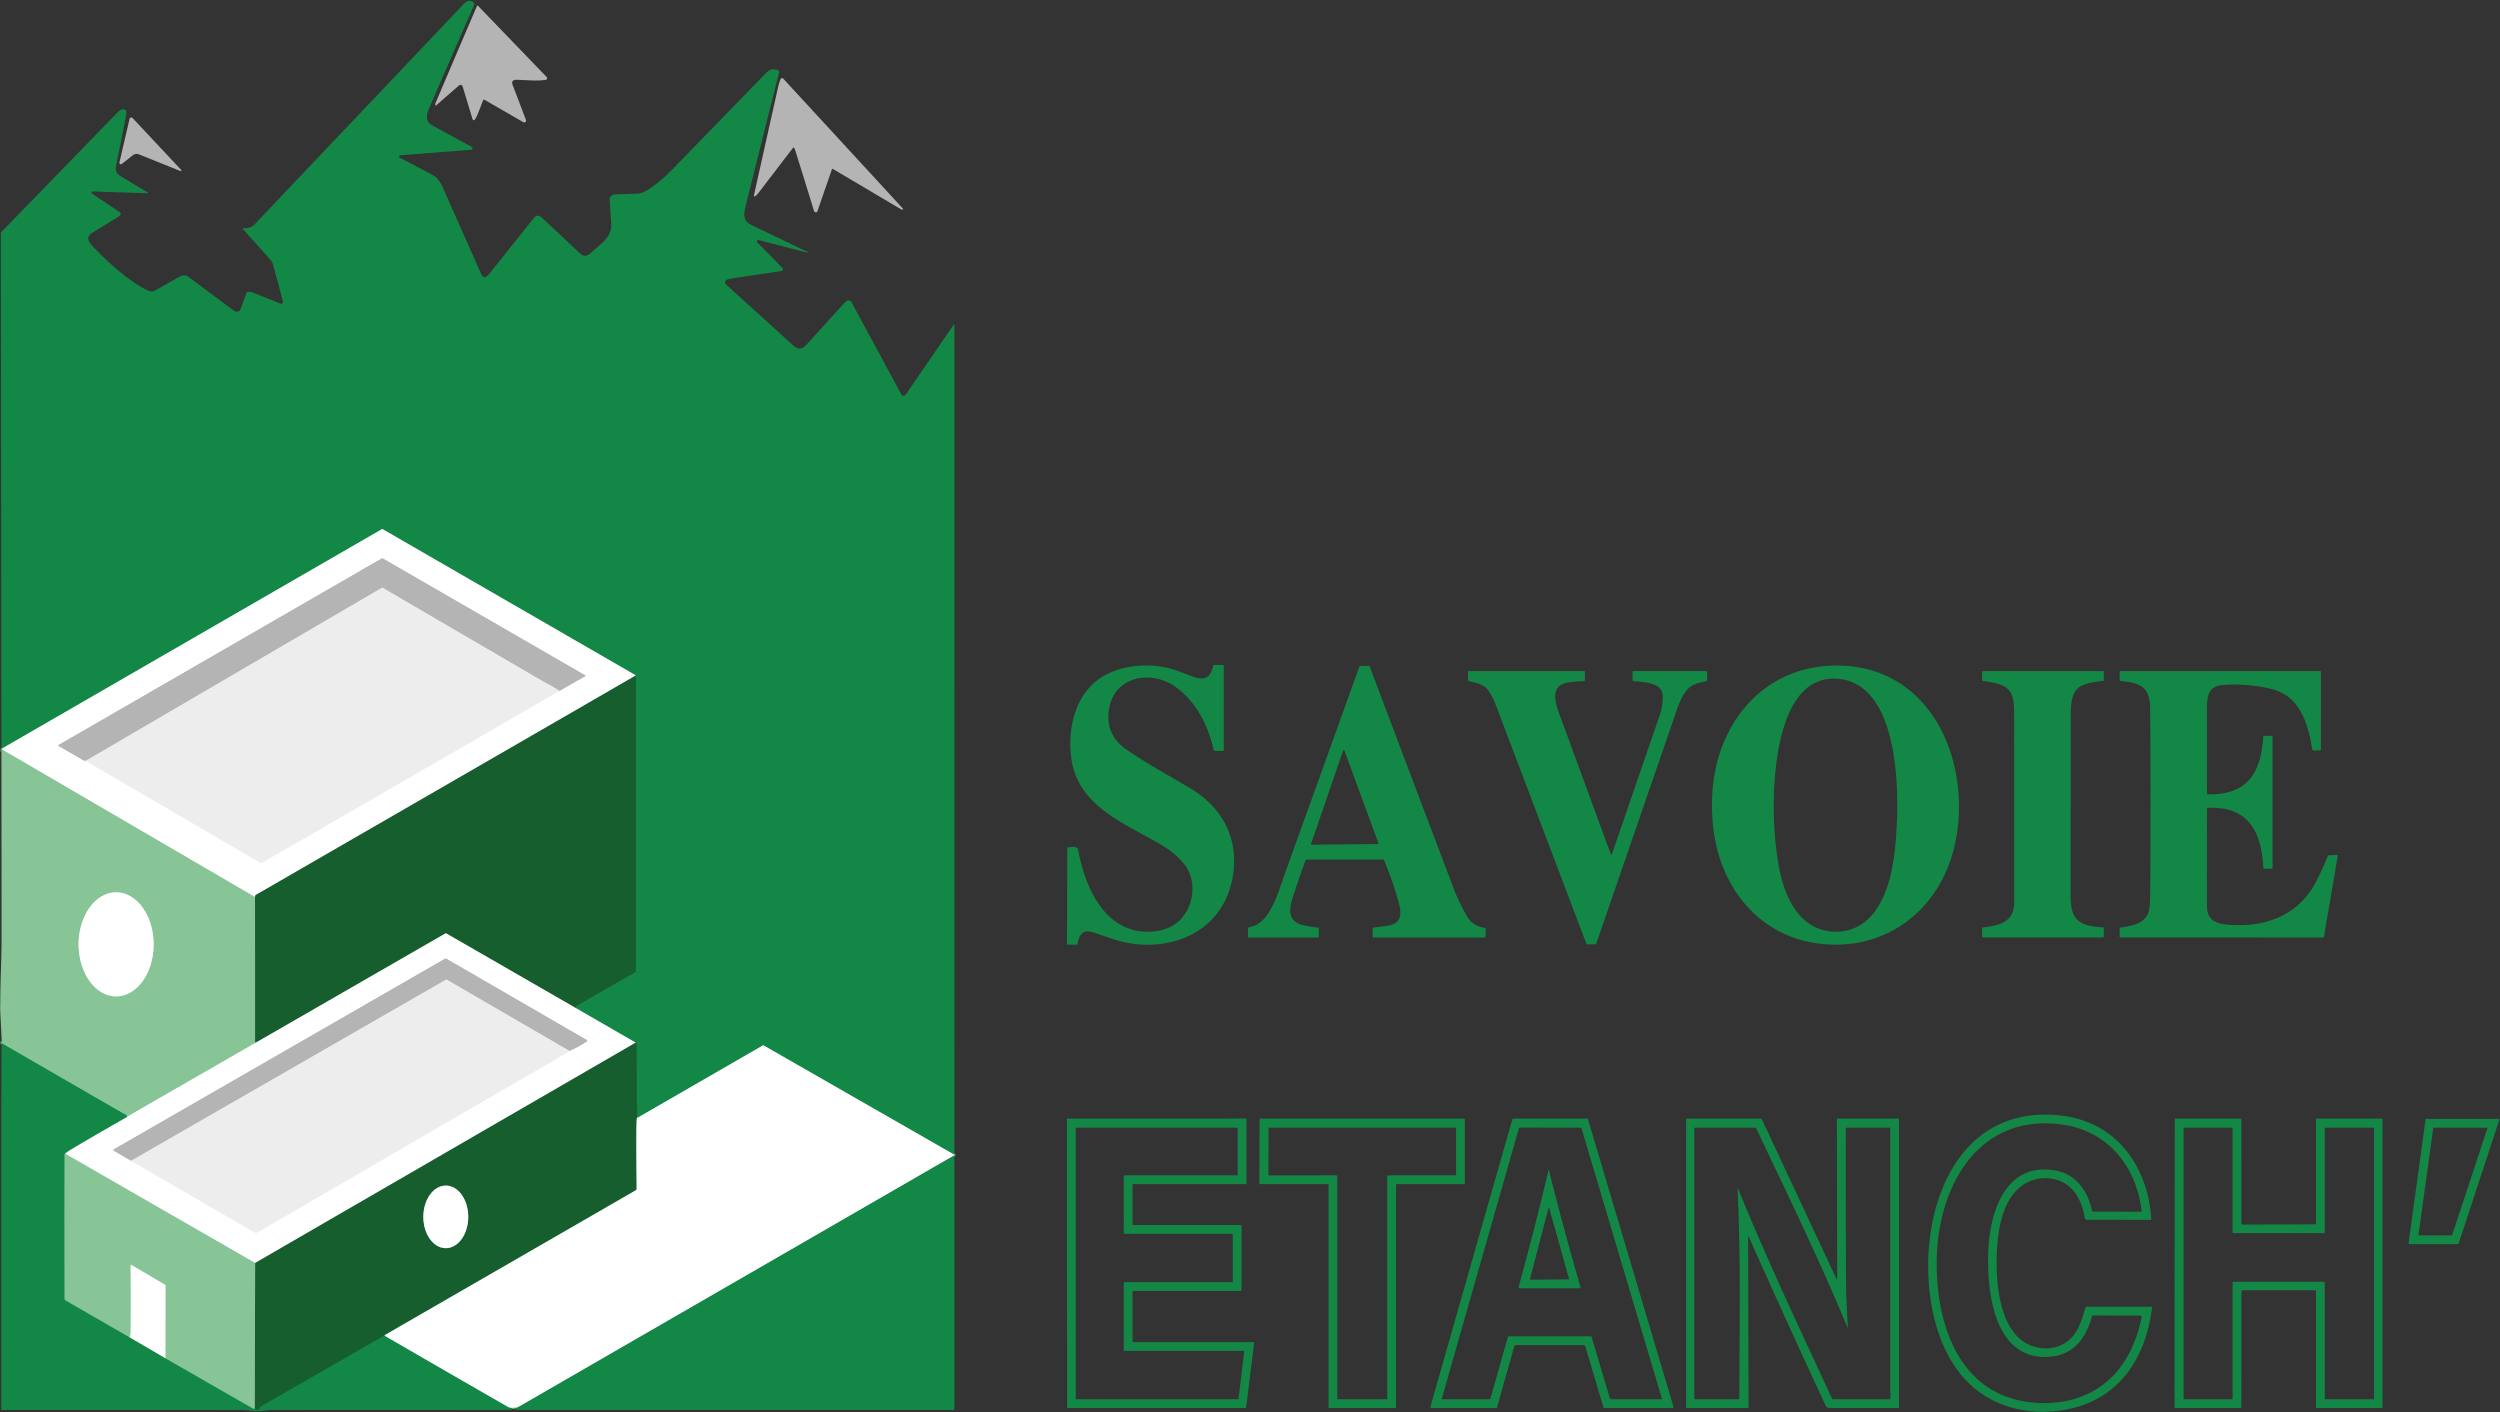 <svg xmlns="http://www.w3.org/2000/svg" viewBox="0.00 0.00 1926.00 1088.00"><rect x="0.00" y="0.00" width="1926.00" height="1088.00" fill="#333333" stroke="none"/><g stroke-width="2.00" fill="none" stroke-linecap="butt"><path stroke="#89c4a3" d="  M 397.28 1084.57  Q 398.59 1084.27 399.82 1083.57  Q 567.43 986.83 734.67 890.24  Q 735.46 889.78 734.67 889.33  L 588.47 805.53  Q 588.00 805.26 587.53 805.53  Q 539.77 833.15 491.94 860.69  Q 491.36 861.02 490.80 861.01"></path><path stroke="#15733a" d="  M 490.80 861.01  L 490.35 804.10  Q 490.34 803.72 490.07 803.45  Q 489.79 803.16 489.73 803.28"></path><path stroke="#89c4a3" d="  M 489.73 803.28  L 443.63 776.65"></path><path stroke="#15733a" d="  M 443.63 776.65  C 443.74 775.66 443.93 774.96 444.86 774.43  Q 467.12 761.69 489.42 748.98  A 0.93 0.90 75.6 0 0 489.88 748.18  L 489.88 520.37"></path><path stroke="#89c4a3" d="  M 489.88 520.37  L 294.92 407.78  Q 294.49 407.53 294.07 407.78  Q 148.49 491.84 2.88 575.93  C 2.48 576.16 0.47 577.57 1.86 577.60"></path><path stroke="#4da66e" d="  M 1.86 577.60  L 1.10 579.26"></path><path stroke="#8baf97" d="  M 489.88 520.37  C 392.36 576.79 294.75 633.08 197.18 689.43  Q 196.50 689.82 196.46 691.12"></path><path stroke="#c3e2cb" d="  M 196.46 691.12  L 1.86 577.60"></path><path stroke="#f6f6f6" d="  M 66.69 585.76  Q 67.98 587.30 71.29 589.23  Q 136.05 626.96 200.77 664.78  Q 201.24 665.05 201.70 664.78  L 430.96 532.27"></path><path stroke="#dadada" d="  M 430.96 532.27  L 450.77 520.98  Q 451.41 520.61 450.77 520.24  L 295.21 430.40  A 1.45 1.44 -44.7 0 0 293.76 430.40  L 45.18 573.89  A 0.48 0.48 0.0 0 0 45.18 574.72  Q 54.40 580.06 63.77 585.47  Q 65.27 586.34 66.69 585.76"></path><path stroke="#d1d1d1" d="  M 430.96 532.27  C 426.68 529.22 420.58 526.25 417.45 524.43  Q 356.24 488.72 294.92 452.93  A 0.88 0.86 44.4 0 0 294.05 452.93  L 66.69 585.76"></path><path stroke="#8baf97" d="  M 443.63 776.65  L 343.94 719.21  Q 343.48 718.95 343.02 719.21  L 197.01 803.31"></path><path stroke="#4f9162" d="  M 197.01 803.31  Q 196.50 803.06 196.50 802.75  Q 196.53 746.16 196.46 691.12"></path><path stroke="#c3e2cb" d="  M 197.01 803.31  L 98.65 859.91  A 0.66 0.62 28.2 0 1 98.32 860.00  Q 98.18 860.00 98.05 860.00"></path><path stroke="#4da66e" d="  M 98.05 860.00  Q 97.60 859.38 96.04 858.48  Q 48.91 831.31 1.82 804.05  C 1.14 803.66 1.06 803.14 1.37 802.46"></path><path stroke="#4da66e" d="  M 0.14 778.26  L 0.22 773.25"></path><path stroke="#c3e2cb" d="  M 89.46 767.62  A 40.09 28.90 90.0 0 0 118.36 727.53  A 40.09 28.90 90.0 0 0 89.46 687.44  A 40.09 28.90 90.0 0 0 60.56 727.53  A 40.09 28.90 90.0 0 0 89.46 767.62"></path><path stroke="#8baf97" d="  M 489.73 803.28  L 196.56 973.03"></path><path stroke="#c3e2cb" d="  M 196.56 973.03  L 50.07 888.78"></path><path stroke="#89c4a3" d="  M 50.07 888.78  C 49.73 887.79 93.06 863.22 97.36 860.74  C 97.62 860.59 97.87 860.24 98.05 860.00"></path><path stroke="#f6f6f6" d="  M 100.98 894.27  L 196.30 949.58  A 1.70 1.69 -44.7 0 0 198.01 949.58  Q 312.27 883.25 426.80 816.80  Q 432.75 813.35 438.67 809.61"></path><path stroke="#dadada" d="  M 438.67 809.61  Q 445.66 806.64 452.23 802.22  A 0.53 0.53 0.0 0 0 452.20 801.32  L 343.75 738.51  Q 343.37 738.29 342.99 738.51  L 87.52 885.54  A 0.50 0.50 0.0 0 0 87.52 886.41  L 100.98 894.27"></path><path stroke="#d1d1d1" d="  M 438.67 809.61  L 344.30 754.82  Q 343.87 754.58 343.45 754.82  L 100.98 894.27"></path><path stroke="#4da66e" d="  M 50.07 888.78  C 49.50 889.72 49.77 889.99 49.77 890.81  Q 49.65 945.78 49.79 1000.86  Q 49.79 1001.38 50.24 1001.64  L 100.17 1030.43"></path><path stroke="#89c4a3" d="  M 100.17 1030.43  L 127.40 1046.32"></path><path stroke="#4da66e" d="  M 127.40 1046.32  Q 160.50 1065.41 194.71 1084.99  C 195.25 1085.30 195.66 1085.27 196.25 1085.28"></path><path stroke="#15733a" d="  M 196.25 1085.28  L 196.25 1085.53  A 0.11 0.09 15.5 0 0 196.32 1085.63  Q 199.47 1087.10 200.16 1084.43  Q 200.30 1083.86 200.82 1083.56  L 296.20 1028.72"></path><path stroke="#89c4a3" d="  M 296.20 1028.72  Q 297.04 1029.42 297.84 1029.89  Q 344.47 1056.97 391.26 1083.78  Q 393.20 1084.90 396.58 1084.44"></path><path stroke="#8baf97" d="  M 490.80 861.01  C 489.79 862.05 490.49 910.55 490.48 916.13  Q 490.48 916.64 490.04 916.89  L 296.20 1028.72"></path><path stroke="#4f9162" d="  M 196.25 1085.28  L 196.56 973.03"></path><path stroke="#8baf97" d="  M 343.44 961.57  A 24.09 17.29 90.0 0 0 360.73 937.48  A 24.09 17.29 90.0 0 0 343.44 913.39  A 24.09 17.29 90.0 0 0 326.15 937.48  A 24.09 17.29 90.0 0 0 343.44 961.57"></path><path stroke="#c3e2cb" d="  M 127.40 1046.32  L 127.48 990.50  Q 127.48 989.98 127.03 989.72  L 101.21 974.52  A 0.35 0.35 0.0 0 0 100.68 974.83  Q 100.84 1000.30 100.70 1025.93  Q 100.69 1027.34 100.17 1030.43"></path></g><path fill="#138846" d="  M 397.28 1084.57  Q 398.59 1084.27 399.82 1083.57  Q 567.43 986.83 734.67 890.24  Q 735.46 889.78 734.67 889.33  L 588.47 805.53  Q 588.00 805.26 587.53 805.53  Q 539.77 833.15 491.94 860.69  Q 491.36 861.02 490.80 861.01  L 490.35 804.10  Q 490.34 803.72 490.07 803.45  Q 489.79 803.16 489.73 803.28  L 443.63 776.65  C 443.74 775.66 443.93 774.96 444.86 774.43  Q 467.12 761.69 489.42 748.98  A 0.93 0.90 75.6 0 0 489.88 748.18  L 489.88 520.37  L 294.92 407.78  Q 294.49 407.53 294.07 407.78  Q 148.49 491.84 2.88 575.93  C 2.48 576.16 0.47 577.57 1.86 577.60  L 1.10 579.26  L 0.67 180.03  A 2.20 2.20 0.0 0 1 1.29 178.50  Q 45.94 132.58 90.83 86.33  C 93.39 83.70 98.31 82.76 97.21 88.50  Q 93.43 108.19 89.39 127.82  C 88.82 130.55 89.53 133.53 91.81 134.94  Q 102.66 141.62 113.69 148.20  A 0.37 0.36 61.0 0 1 113.50 148.88  L 71.34 147.49  A 0.89 0.88 62.8 0 0 70.82 149.11  L 92.13 163.36  A 1.79 1.79 0.0 0 1 92.09 166.36  Q 81.65 172.93 71.27 179.25  C 65.53 182.75 68.40 186.68 71.93 190.31  C 83.64 202.37 99.04 216.72 114.29 223.98  Q 116.85 225.20 119.86 223.55  Q 128.74 218.68 137.48 213.57  C 140.45 211.84 142.75 211.48 145.47 213.51  Q 162.70 226.35 179.95 239.16  C 181.86 240.58 184.38 240.52 185.31 238.08  Q 187.64 231.95 189.82 225.82  C 190.31 224.46 192.71 224.63 194.00 225.12  Q 204.69 229.22 215.95 233.86  A 1.48 1.48 0.0 0 0 217.95 232.12  Q 214.30 218.19 210.30 203.74  Q 209.73 201.68 208.01 199.75  Q 197.52 188.01 187.24 176.57  A 0.51 0.51 0.0 0 1 187.68 175.72  Q 192.86 176.31 196.00 173.00  Q 276.66 88.05 357.28 3.05  C 359.78 0.41 362.82 -0.49 365.33 2.50  A 0.84 0.84 0.0 0 1 365.46 3.38  Q 347.85 43.68 330.34 83.98  C 328.33 88.59 327.83 93.81 332.57 96.40  Q 347.39 104.50 362.27 112.46  Q 363.34 113.03 363.92 113.85  A 0.95 0.95 0.0 0 1 363.22 115.34  L 308.37 119.65  A 1.00 1.00 0.0 0 0 307.99 121.54  Q 321.41 128.44 334.48 135.48  C 336.70 136.68 339.53 140.87 340.78 143.68  Q 355.63 177.11 370.45 210.55  Q 371.26 212.37 372.81 213.51  Q 373.23 213.82 373.70 213.57  Q 375.82 212.45 377.31 210.56  Q 394.25 189.25 411.23 167.98  Q 414.04 164.46 417.66 167.84  Q 432.31 181.56 446.94 195.31  C 450.27 198.44 452.80 196.94 455.84 194.23  C 464.38 186.63 471.49 182.49 470.85 172.00  Q 470.30 162.99 469.62 154.01  C 469.38 150.79 472.27 149.79 475.12 149.69  Q 483.39 149.42 491.66 149.15  C 498.41 148.93 512.37 136.27 516.76 131.76  Q 553.15 94.37 589.48 56.93  C 592.70 53.62 594.59 52.82 599.01 53.92  A 1.61 1.60 -76.2 0 1 600.18 55.87  Q 587.37 107.00 574.48 158.53  C 572.80 165.25 572.34 170.20 579.04 173.41  Q 600.73 183.82 622.23 194.12  A 0.29 0.29 0.0 0 1 622.03 194.67  L 584.45 184.94  A 1.09 1.09 0.0 0 0 583.41 186.76  Q 592.65 196.02 601.96 205.54  Q 602.74 206.33 603.04 206.95  A 1.31 1.30 -17.1 0 1 602.05 208.81  Q 582.25 211.73 562.25 214.77  Q 559.77 215.14 558.62 216.77  Q 558.30 217.22 558.54 217.73  Q 559.12 218.97 560.12 219.88  Q 585.25 242.69 610.39 265.48  C 616.07 270.63 618.29 268.86 622.64 264.08  Q 636.59 248.74 650.52 233.39  C 652.02 231.75 654.60 230.23 655.98 232.79  Q 675.22 268.39 694.50 304.07  Q 695.19 305.34 696.84 304.62  Q 697.56 304.31 698.59 302.81  Q 716.70 276.41 734.69 250.20  A 0.31 0.31 0.0 0 1 735.25 250.37  L 735.26 1085.71  A 0.54 0.53 -90.0 0 1 734.73 1086.25  Q 566.71 1086.27 398.44 1086.22  Q 397.36 1086.22 396.32 1085.58  Q 395.77 1085.24 396.40 1085.10  Q 397.26 1084.89 397.28 1084.57  Z"></path><path fill="#b5b4b4" d="  M 368.25 4.46  L 421.19 59.39  A 1.23 1.23 0.0 0 1 420.52 61.46  C 413.81 62.66 404.88 61.60 397.95 61.47  C 395.08 61.41 393.88 62.72 394.96 65.52  Q 400.21 79.18 405.19 92.44  A 1.39 1.39 0.0 0 1 403.20 94.13  L 373.17 76.83  A 0.66 0.65 -63.6 0 0 372.24 77.15  C 371.19 79.65 367.24 90.91 365.72 92.19  Q 364.48 93.23 364.02 91.70  L 356.40 66.59  A 1.71 1.71 0.0 0 0 353.65 65.80  L 336.08 81.12  A 0.48 0.48 0.0 0 1 335.28 80.70  Q 335.38 79.78 335.81 78.77  Q 351.50 41.84 367.46 4.61  A 0.49 0.48 -55.4 0 1 368.25 4.46  Z"></path><path fill="#b5b4b4" d="  M 640.89 130.48  L 629.70 162.84  A 1.13 1.12 -77.7 0 1 628.54 163.59  Q 627.39 163.48 627.01 162.21  Q 619.98 139.18 612.75 116.21  Q 612.31 114.81 611.99 114.21  Q 611.47 113.22 610.79 114.10  Q 597.06 131.96 584.26 148.74  Q 583.19 150.15 581.87 151.17  A 0.66 0.66 0.0 0 1 580.82 150.50  Q 590.08 109.09 599.37 67.47  Q 600.17 63.88 601.32 61.03  A 1.29 1.29 0.0 0 1 603.47 60.64  L 695.44 160.51  A 0.66 0.65 83.9 0 1 694.63 161.52  L 641.70 130.18  Q 641.11 129.84 640.89 130.48  Z"></path><path fill="#b5b4b4" d="  M 102.14 90.96  L 139.61 130.90  A 0.55 0.54 79.1 0 1 139.02 131.78  Q 123.18 125.43 107.43 119.06  Q 104.42 117.84 101.92 119.91  Q 97.71 123.39 93.75 126.31  A 1.11 1.11 0.0 0 1 92.01 125.17  L 99.81 91.59  A 1.37 1.37 0.0 0 1 102.14 90.96  Z"></path><path fill="#ffffff" d="  M 489.88 520.37  C 392.36 576.79 294.75 633.08 197.18 689.43  Q 196.50 689.82 196.46 691.12  L 1.86 577.60  C 0.47 577.57 2.48 576.16 2.88 575.93  Q 148.49 491.84 294.07 407.78  Q 294.49 407.53 294.92 407.78  L 489.88 520.37  Z  M 66.69 585.76  Q 67.98 587.30 71.29 589.23  Q 136.05 626.96 200.77 664.78  Q 201.24 665.05 201.70 664.78  L 430.96 532.27  L 450.77 520.98  Q 451.41 520.61 450.77 520.24  L 295.21 430.40  A 1.45 1.44 -44.7 0 0 293.76 430.40  L 45.18 573.89  A 0.48 0.48 0.0 0 0 45.18 574.72  Q 54.40 580.06 63.77 585.47  Q 65.27 586.34 66.69 585.76  Z"></path><path fill="#b5b4b4" d="  M 430.96 532.27  C 426.68 529.22 420.58 526.25 417.45 524.43  Q 356.24 488.72 294.92 452.93  A 0.88 0.86 44.4 0 0 294.05 452.93  L 66.69 585.76  Q 65.27 586.34 63.77 585.47  Q 54.40 580.06 45.18 574.72  A 0.48 0.48 0.0 0 1 45.18 573.89  L 293.76 430.40  A 1.45 1.44 -44.7 0 1 295.21 430.40  L 450.77 520.24  Q 451.41 520.61 450.77 520.98  L 430.96 532.27  Z"></path><path fill="#ededed" d="  M 430.96 532.27  L 201.70 664.78  Q 201.24 665.05 200.77 664.78  Q 136.05 626.96 71.29 589.23  Q 67.98 587.30 66.69 585.76  L 294.05 452.93  A 0.88 0.86 44.4 0 1 294.92 452.93  Q 356.24 488.72 417.45 524.43  C 420.58 526.25 426.68 529.22 430.96 532.27  Z"></path><path fill="#138846" d="  M 822.02 727.01  L 822.28 653.27  Q 822.28 652.84 822.71 652.81  C 824.97 652.62 830.02 651.44 830.59 654.63  C 835.74 683.54 851.51 719.63 886.62 717.73  Q 897.77 717.13 905.42 711.83  C 919.24 702.27 923.23 679.81 912.71 666.30  Q 905.77 657.38 894.33 650.65  C 866.29 634.16 830.10 621.10 825.26 583.76  C 822.42 561.85 827.97 535.83 847.33 522.66  C 861.77 512.84 881.68 510.72 898.62 514.31  Q 903.10 515.26 912.01 518.62  C 922.80 522.70 931.32 527.32 934.67 512.91  A 0.84 0.84 0.0 0 1 935.50 512.25  L 941.97 512.26  A 0.78 0.78 0.0 0 1 942.75 513.04  L 942.75 577.87  Q 942.75 578.50 942.12 578.50  L 936.31 578.50  A 1.36 1.36 0.0 0 1 934.99 577.46  C 930.59 558.89 922.43 542.00 906.62 529.89  C 887.61 515.34 857.16 520.57 854.13 548.08  Q 852.08 566.69 867.82 577.45  C 884.56 588.90 900.33 597.44 916.82 607.18  C 942.41 622.29 955.40 647.77 949.28 677.74  C 940.90 718.73 900.77 734.63 863.13 725.17  C 856.96 723.61 849.18 720.51 842.15 718.29  C 833.94 715.70 831.49 720.23 830.00 727.31  A 0.56 0.55 5.6 0 1 829.45 727.75  L 822.76 727.75  Q 822.02 727.75 822.02 727.01  Z"></path><path fill="#138846" d="  M 1417.00 512.73  C 1489.48 514.06 1519.70 589.24 1505.99 650.85  C 1494.94 700.50 1453.17 733.40 1401.51 726.98  C 1353.37 721.00 1323.84 681.37 1319.60 634.98  Q 1318.71 625.19 1319.00 614.99  C 1320.57 559.13 1357.83 511.65 1417.00 512.73  Z  M 1390.44 709.06  C 1401.66 718.68 1417.50 720.47 1430.58 714.09  C 1448.64 705.27 1455.95 681.28 1458.72 662.99  C 1463.79 629.57 1468.55 527.72 1416.23 522.96  C 1378.22 519.50 1369.75 571.03 1367.46 597.43  Q 1364.53 631.29 1369.95 664.96  C 1372.43 680.41 1378.31 698.67 1390.44 709.06  Z"></path><path fill="#138846" d="  M 1065.69 662.25  L 1006.50 662.25  A 0.75 0.74 -79.9 0 0 1005.80 662.74  Q 1000.50 677.20 995.79 691.81  C 993.09 700.20 992.11 709.66 1003.01 712.46  Q 1009.97 714.25 1015.55 714.61  A 0.45 0.45 0.0 0 1 1015.97 715.06  L 1016.01 721.62  Q 1016.02 722.25 1015.38 722.25  L 962.12 722.25  Q 961.50 722.25 961.50 721.62  L 961.50 715.32  A 0.79 0.77 78.7 0 1 961.97 714.60  C 963.80 713.84 966.03 713.48 967.60 712.70  C 979.87 706.60 985.36 685.50 990.01 672.59  Q 1018.70 593.09 1047.37 513.30  A 0.42 0.41 10.1 0 1 1047.76 513.03  L 1054.56 512.99  Q 1055.06 512.99 1055.23 513.46  Q 1087.40 598.89 1119.79 684.23  Q 1123.25 693.34 1129.45 704.80  Q 1134.32 713.78 1144.06 714.82  Q 1144.50 714.87 1144.50 715.32  L 1144.50 721.59  A 0.66 0.66 0.0 0 1 1143.84 722.25  L 1058.13 722.25  Q 1057.50 722.25 1057.50 721.62  L 1057.50 715.27  A 0.63 0.63 0.0 0 1 1058.04 714.65  C 1070.03 712.85 1082.55 714.31 1077.82 696.23  Q 1073.81 680.94 1066.28 662.64  Q 1066.12 662.25 1065.69 662.25  Z  M 1010.02 650.11  A 0.50 0.50 0.0 0 0 1010.50 650.77  L 1061.49 650.24  A 0.50 0.50 0.0 0 0 1061.96 649.57  L 1035.71 578.13  A 0.50 0.50 0.0 0 0 1034.77 578.14  L 1010.02 650.11  Z"></path><path fill="#138846" d="  M 1241.01 658.27  A 0.39 0.39 0.0 0 0 1241.74 658.26  Q 1260.11 604.81 1278.53 551.39  Q 1281.59 542.49 1280.81 534.77  C 1279.87 525.60 1264.76 525.27 1258.28 524.75  Q 1257.78 524.71 1257.78 524.21  L 1257.74 517.63  Q 1257.73 517.00 1258.37 517.00  L 1314.19 517.00  Q 1315.19 517.00 1315.18 518.01  L 1315.09 524.06  Q 1315.09 524.57 1314.59 524.69  C 1310.53 525.70 1305.91 526.37 1302.18 529.19  C 1295.44 534.27 1291.98 546.38 1289.33 554.07  Q 1259.55 640.50 1229.76 726.93  Q 1229.58 727.43 1229.05 727.44  L 1222.86 727.53  A 0.82 0.81 -10.5 0 1 1222.10 727.01  Q 1186.84 633.88 1151.48 540.80  Q 1150.72 538.80 1147.87 533.85  C 1143.84 526.82 1138.25 526.45 1131.53 524.64  A 0.73 0.73 0.0 0 1 1131.00 523.94  L 1131.00 517.63  Q 1131.00 517.00 1131.62 517.00  L 1220.50 517.00  Q 1221.00 517.00 1221.00 517.50  L 1221.00 524.02  A 0.67 0.67 0.0 0 1 1220.37 524.69  C 1215.77 524.96 1208.84 525.09 1204.32 526.79  C 1193.33 530.91 1199.77 545.97 1202.46 553.27  Q 1221.80 605.84 1241.01 658.27  Z"></path><path fill="#138846" d="  M 1527.76 524.57  C 1527.57 524.54 1527.51 524.48 1527.28 524.49  Q 1527.00 524.51 1527.00 524.23  L 1527.00 517.63  Q 1527.00 517.00 1527.63 517.00  L 1620.12 517.00  Q 1620.75 517.00 1620.75 517.63  L 1620.75 524.00  A 0.59 0.58 -3.3 0 1 1620.23 524.58  C 1599.43 526.74 1595.31 530.59 1595.28 551.89  Q 1595.21 621.31 1595.23 690.75  C 1595.23 709.56 1602.54 713.37 1620.22 714.46  A 0.56 0.56 0.0 0 1 1620.75 715.02  L 1620.75 721.50  A 0.75 0.75 0.0 0 1 1620.00 722.25  L 1527.65 722.24  A 0.65 0.65 0.0 0 1 1527.00 721.59  L 1527.00 715.06  Q 1527.00 714.63 1527.43 714.58  C 1539.91 713.05 1551.72 710.74 1551.74 695.01  Q 1551.78 621.85 1551.72 548.70  C 1551.71 529.40 1545.40 527.27 1527.76 524.57  Z"></path><path fill="#138846" d="  M 1700.75 611.91  C 1731.50 612.73 1741.92 595.26 1743.65 567.41  A 0.54 0.54 0.0 0 1 1744.19 566.91  L 1750.23 566.90  Q 1750.75 566.90 1750.75 567.42  L 1750.75 668.62  Q 1750.75 669.25 1750.12 669.25  L 1744.29 669.25  Q 1743.69 669.25 1743.66 668.66  C 1742.38 641.18 1732.36 620.80 1700.80 622.39  A 0.52 0.52 0.0 0 0 1700.31 622.91  Q 1700.10 682.60 1700.29 698.75  C 1700.40 709.04 1707.62 711.71 1716.88 712.43  C 1745.68 714.66 1771.35 705.02 1784.81 678.30  Q 1789.83 668.34 1793.34 659.40  Q 1793.53 658.93 1794.03 658.91  L 1800.38 658.69  Q 1801.11 658.66 1800.99 659.38  L 1790.45 721.25  A 1.23 1.22 4.7 0 1 1789.24 722.27  L 1633.44 722.20  A 0.44 0.44 0.0 0 1 1633.00 721.76  L 1633.00 715.07  A 0.48 0.47 85.8 0 1 1633.40 714.60  C 1641.51 713.33 1651.06 712.24 1654.90 703.73  Q 1656.44 700.30 1656.52 690.06  Q 1657.05 617.90 1656.48 545.75  C 1656.35 528.98 1648.55 525.96 1633.63 524.69  Q 1633.00 524.63 1633.00 524.00  L 1633.00 517.63  Q 1633.00 517.00 1633.63 517.00  L 1787.50 517.00  Q 1788.00 517.00 1788.00 517.50  L 1788.00 577.32  Q 1788.00 578.14 1787.18 578.15  L 1782.55 578.20  A 1.23 1.22 -4.6 0 1 1781.32 577.16  C 1778.17 557.27 1771.80 535.71 1749.18 530.58  Q 1730.35 526.31 1712.44 527.73  C 1701.35 528.62 1700.28 536.20 1700.26 546.07  Q 1700.20 578.74 1700.27 611.41  Q 1700.28 611.89 1700.75 611.91  Z"></path><path fill="#165e2e" d="  M 489.88 520.37  L 489.88 748.18  A 0.93 0.90 75.6 0 1 489.42 748.98  Q 467.12 761.69 444.86 774.43  C 443.93 774.96 443.74 775.66 443.63 776.65  L 343.94 719.21  Q 343.48 718.95 343.02 719.21  L 197.01 803.31  Q 196.50 803.06 196.50 802.75  Q 196.53 746.16 196.46 691.12  Q 196.50 689.82 197.18 689.43  C 294.75 633.08 392.36 576.79 489.88 520.37  Z"></path><path fill="#87c496" d="  M 1.86 577.60  L 196.46 691.12  Q 196.53 746.16 196.50 802.75  Q 196.50 803.06 197.01 803.31  L 98.65 859.91  A 0.66 0.62 28.2 0 1 98.32 860.00  Q 98.18 860.00 98.05 860.00  Q 97.60 859.38 96.04 858.48  Q 48.91 831.31 1.82 804.05  C 1.14 803.66 1.06 803.14 1.37 802.46  L 0.14 778.26  L 0.22 773.25  C 0.26 754.43 1.17 739.79 1.18 725.44  Q 1.20 652.34 1.10 579.26  L 1.86 577.60  Z  M 89.46 767.62  A 40.09 28.90 90.0 0 0 118.36 727.53  A 40.09 28.90 90.0 0 0 89.46 687.44  A 40.09 28.90 90.0 0 0 60.56 727.53  A 40.09 28.90 90.0 0 0 89.46 767.62  Z"></path><ellipse fill="#ffffff" cx="0.00" cy="0.00" transform="translate(89.46,727.53) rotate(90.0)" rx="40.09" ry="28.90"></ellipse><path fill="#ffffff" d="  M 443.63 776.65  L 489.73 803.28  L 196.56 973.03  L 50.07 888.78  C 49.73 887.79 93.06 863.22 97.36 860.74  C 97.62 860.59 97.87 860.24 98.05 860.00  Q 98.18 860.00 98.32 860.00  A 0.66 0.62 28.2 0 0 98.65 859.91  L 197.01 803.31  L 343.02 719.21  Q 343.48 718.95 343.94 719.21  L 443.63 776.65  Z  M 100.98 894.27  L 196.30 949.58  A 1.70 1.69 -44.7 0 0 198.01 949.58  Q 312.27 883.25 426.80 816.80  Q 432.75 813.35 438.67 809.61  Q 445.66 806.64 452.23 802.22  A 0.53 0.53 0.0 0 0 452.20 801.32  L 343.75 738.51  Q 343.37 738.29 342.99 738.51  L 87.52 885.54  A 0.50 0.50 0.0 0 0 87.52 886.41  L 100.98 894.27  Z"></path><path fill="#b5b4b4" d="  M 438.67 809.61  L 344.30 754.82  Q 343.87 754.58 343.45 754.82  L 100.98 894.27  L 87.52 886.41  A 0.50 0.50 0.0 0 1 87.52 885.54  L 342.99 738.51  Q 343.37 738.29 343.75 738.51  L 452.20 801.32  A 0.53 0.53 0.0 0 1 452.23 802.22  Q 445.66 806.64 438.67 809.61  Z"></path><path fill="#ededed" d="  M 438.67 809.61  Q 432.75 813.35 426.80 816.80  Q 312.27 883.25 198.01 949.58  A 1.70 1.69 -44.7 0 1 196.30 949.58  L 100.98 894.27  L 343.45 754.82  Q 343.87 754.58 344.30 754.82  L 438.67 809.61  Z"></path><path fill="#138846" d="  M 0.00 773.19  Q 0.11 773.22 0.22 773.25  L 0.14 778.26  Q 0.07 778.23 0.00 778.19  L 0.00 773.19  Z"></path><path fill="#138846" d="  M 1.37 802.46  C 1.06 803.14 1.14 803.66 1.82 804.05  Q 48.91 831.31 96.04 858.48  Q 97.60 859.38 98.05 860.00  C 97.87 860.24 97.62 860.59 97.36 860.74  C 93.06 863.22 49.73 887.79 50.07 888.78  C 49.50 889.72 49.77 889.99 49.77 890.81  Q 49.65 945.78 49.79 1000.86  Q 49.79 1001.38 50.24 1001.64  L 100.17 1030.43  L 127.40 1046.32  Q 160.50 1065.41 194.71 1084.99  C 195.25 1085.30 195.66 1085.27 196.25 1085.28  L 196.25 1085.53  A 0.11 0.09 15.5 0 0 196.32 1085.63  Q 199.47 1087.10 200.16 1084.43  Q 200.30 1083.86 200.82 1083.56  L 296.20 1028.72  Q 297.04 1029.42 297.84 1029.89  Q 344.47 1056.97 391.26 1083.78  Q 393.20 1084.90 396.58 1084.44  L 395.22 1084.81  Q 394.81 1084.92 394.63 1085.30  Q 394.19 1086.22 392.81 1086.22  Q 301.11 1086.28 209.40 1086.23  Q 207.28 1086.22 202.16 1086.92  C 196.70 1087.66 191.38 1086.23 186.60 1086.23  Q 94.07 1086.28 1.53 1086.24  Q 1.01 1086.23 1.01 1085.72  C 1.01 1061.86 0.75 802.53 1.37 802.46  Z"></path><path fill="#165e2e" d="  M 489.73 803.28  Q 489.79 803.16 490.07 803.45  Q 490.34 803.72 490.35 804.10  L 490.80 861.01  C 489.79 862.05 490.49 910.55 490.48 916.13  Q 490.48 916.64 490.04 916.89  L 296.20 1028.72  L 200.82 1083.56  Q 200.30 1083.86 200.16 1084.43  Q 199.47 1087.10 196.32 1085.63  A 0.11 0.09 15.5 0 1 196.25 1085.53  L 196.25 1085.28  L 196.56 973.03  L 489.73 803.28  Z  M 343.44 961.57  A 24.09 17.29 90.0 0 0 360.73 937.48  A 24.09 17.29 90.0 0 0 343.44 913.39  A 24.09 17.29 90.0 0 0 326.15 937.48  A 24.09 17.29 90.0 0 0 343.44 961.57  Z"></path><path fill="#ffffff" d="  M 397.28 1084.57  L 396.58 1084.44  Q 393.20 1084.90 391.26 1083.78  Q 344.47 1056.97 297.84 1029.89  Q 297.04 1029.42 296.20 1028.72  L 490.04 916.89  Q 490.48 916.64 490.48 916.13  C 490.49 910.55 489.79 862.05 490.80 861.01  Q 491.36 861.02 491.94 860.69  Q 539.77 833.15 587.53 805.53  Q 588.00 805.26 588.47 805.53  L 734.67 889.33  Q 735.46 889.78 734.67 890.24  Q 567.43 986.83 399.82 1083.57  Q 398.59 1084.27 397.28 1084.57  Z"></path><path fill="#138846" d="  M 1548.27 1083.98  C 1507.39 1071.75 1490.55 1032.60 1486.43 993.83  C 1479.70 930.56 1507.44 851.48 1586.23 859.25  C 1629.90 863.56 1654.90 898.02 1657.39 939.59  Q 1657.40 939.78 1657.20 939.78  L 1607.72 939.73  A 1.60 1.60 0.0 0 1 1606.14 938.39  C 1604.43 928.14 1600.12 917.54 1591.33 912.08  C 1579.37 904.66 1563.68 906.75 1553.69 916.90  C 1540.94 929.86 1538.51 952.45 1538.23 969.92  C 1537.93 989.52 1540.55 1020.35 1558.31 1033.17  C 1566.75 1039.26 1579.13 1040.68 1588.57 1035.98  C 1600.24 1030.18 1603.17 1018.65 1606.66 1007.30  Q 1606.84 1006.74 1607.42 1006.74  L 1657.57 1006.74  Q 1658.02 1006.74 1657.97 1007.19  C 1653.05 1047.31 1631.50 1079.70 1589.23 1086.33  Q 1567.49 1089.73 1548.27 1083.98  Z  M 1584.94 902.08  C 1599.95 905.21 1608.98 918.69 1611.69 932.96  Q 1611.78 933.44 1612.27 933.44  L 1649.62 933.53  A 0.38 0.37 86.6 0 0 1649.99 933.11  C 1645.79 898.55 1624.06 871.10 1588.25 866.31  C 1525.11 857.86 1494.43 911.92 1492.20 966.25  C 1490.36 1011.17 1504.29 1068.20 1556.35 1079.02  Q 1571.24 1082.12 1585.75 1080.27  C 1622.44 1075.61 1642.89 1049.39 1649.93 1014.90  Q 1650.20 1013.54 1648.82 1013.54  L 1612.94 1013.42  A 1.39 1.38 7.9 0 0 1611.59 1014.44  C 1606.82 1031.43 1597.25 1044.10 1578.39 1045.29  C 1534.71 1048.06 1530.37 991.41 1531.88 961.94  C 1533.45 931.47 1546.40 894.04 1584.94 902.08  Z"></path><path fill="#138846" d="  M 873.01 1034.00  L 965.65 1034.00  A 0.51 0.51 0.0 0 1 966.16 1034.57  L 960.06 1084.30  A 0.51 0.51 0.0 0 1 959.56 1084.75  L 822.63 1084.75  A 0.51 0.51 0.0 0 1 822.12 1084.24  L 821.96 862.28  A 0.51 0.51 0.0 0 1 822.47 861.77  L 959.74 861.74  A 0.51 0.51 0.0 0 1 960.25 862.25  L 960.25 911.74  A 0.51 0.51 0.0 0 1 959.74 912.25  L 873.01 912.25  A 0.51 0.51 0.0 0 0 872.50 912.76  L 872.50 943.24  A 0.51 0.51 0.0 0 0 873.01 943.75  L 955.99 943.75  A 0.51 0.51 0.0 0 1 956.50 944.26  L 956.50 993.99  A 0.51 0.51 0.0 0 1 955.99 994.50  L 873.01 994.50  A 0.51 0.51 0.0 0 0 872.50 995.01  L 872.50 1033.49  A 0.51 0.51 0.0 0 0 873.01 1034.00  Z  M 866.17 1040.75  A 0.42 0.42 0.0 0 1 865.75 1040.33  L 865.75 988.17  A 0.42 0.42 0.0 0 1 866.17 987.75  L 949.33 987.75  A 0.42 0.42 0.0 0 0 949.75 987.33  L 949.75 950.92  A 0.42 0.42 0.0 0 0 949.33 950.50  L 866.18 950.50  A 0.42 0.42 0.0 0 1 865.76 950.08  L 865.73 905.92  A 0.42 0.42 0.0 0 1 866.15 905.50  L 953.08 905.50  A 0.42 0.42 0.0 0 0 953.50 905.08  L 953.50 869.17  A 0.42 0.42 0.0 0 0 953.08 868.75  L 829.16 868.75  A 0.42 0.42 0.0 0 0 828.74 869.17  L 828.77 1077.58  A 0.42 0.42 0.0 0 0 829.19 1078.00  L 953.76 1078.00  A 0.42 0.42 0.0 0 0 954.17 1077.63  L 958.56 1041.22  A 0.42 0.42 0.0 0 0 958.15 1040.75  L 866.17 1040.75  Z"></path><path fill="#138846" d="  M 971.04 861.75  L 1127.82 861.75  A 0.68 0.68 0.0 0 1 1128.50 862.43  L 1128.50 911.57  A 0.68 0.68 0.0 0 1 1127.82 912.25  L 1076.18 912.25  A 0.68 0.68 0.0 0 0 1075.50 912.93  L 1075.50 1084.07  A 0.68 0.68 0.0 0 1 1074.82 1084.75  L 1024.18 1084.75  A 0.68 0.68 0.0 0 1 1023.50 1084.07  L 1023.50 912.93  A 0.68 0.68 0.0 0 0 1022.82 912.25  L 970.90 912.25  A 0.68 0.68 0.0 0 1 970.22 911.57  L 970.36 862.43  A 0.68 0.68 0.0 0 1 971.04 861.75  Z  M 1068.74 905.95  A 0.45 0.45 0.0 0 1 1069.19 905.50  L 1121.30 905.50  A 0.45 0.45 0.0 0 0 1121.75 905.05  L 1121.75 869.20  A 0.45 0.45 0.0 0 0 1121.30 868.75  L 977.73 868.75  A 0.45 0.45 0.0 0 0 977.28 869.20  L 977.19 905.06  A 0.45 0.45 0.0 0 0 977.64 905.51  L 1029.80 905.50  A 0.45 0.45 0.0 0 1 1030.25 905.95  L 1030.25 1077.55  A 0.45 0.45 0.0 0 0 1030.70 1078.00  L 1068.30 1078.00  A 0.45 0.45 0.0 0 0 1068.75 1077.55  L 1068.74 905.95  Z"></path><path fill="#138846" d="  M 1166.71 1036.76  L 1153.29 1084.25  A 0.69 0.69 0.0 0 1 1152.63 1084.75  L 1102.61 1084.75  A 0.69 0.69 0.0 0 1 1101.95 1083.87  L 1165.14 862.25  A 0.69 0.69 0.0 0 1 1165.80 861.75  L 1222.70 861.75  A 0.69 0.69 0.0 0 1 1223.36 862.24  L 1289.27 1083.86  A 0.69 0.69 0.0 0 1 1288.60 1084.75  L 1235.96 1084.75  A 0.69 0.69 0.0 0 1 1235.30 1084.26  L 1221.16 1036.73  A 0.69 0.69 0.0 0 0 1220.50 1036.24  L 1167.37 1036.26  A 0.69 0.69 0.0 0 0 1166.71 1036.76  Z  M 1161.73 1029.79  A 0.40 0.40 0.0 0 1 1162.11 1029.50  L 1225.70 1029.50  A 0.40 0.40 0.0 0 1 1226.09 1029.79  L 1240.38 1077.71  A 0.40 0.40 0.0 0 0 1240.77 1078.00  L 1279.95 1078.00  A 0.40 0.40 0.0 0 0 1280.34 1077.49  L 1218.34 869.06  A 0.40 0.40 0.0 0 0 1217.96 868.77  L 1170.60 868.70  A 0.40 0.40 0.0 0 0 1170.22 868.99  L 1110.77 1077.48  A 0.40 0.40 0.0 0 0 1111.15 1077.99  L 1147.78 1078.01  A 0.40 0.40 0.0 0 0 1148.16 1077.72  L 1161.73 1029.79  Z"></path><path fill="#138846" d="  M 1415.39 984.98  L 1415.16 862.27  A 0.51 0.51 0.0 0 1 1415.67 861.76  L 1462.50 861.75  A 0.50 0.50 0.0 0 1 1463.00 862.25  L 1463.00 1084.23  A 0.51 0.51 0.0 0 1 1462.49 1084.74  Q 1436.53 1084.78 1410.31 1084.68  Q 1408.87 1084.68 1407.57 1084.24  Q 1407.04 1084.06 1406.81 1083.56  Q 1376.45 1018.38 1347.24 952.68  A 0.26 0.26 0.0 0 0 1346.74 952.79  L 1347.09 1083.83  A 0.92 0.92 0.0 0 1 1346.17 1084.75  L 1299.52 1084.75  A 0.54 0.54 0.0 0 1 1298.98 1084.21  L 1299.00 862.13  A 0.37 0.37 0.0 0 1 1299.37 861.76  L 1356.28 861.75  A 1.24 1.23 -12.3 0 1 1357.40 862.46  L 1414.74 985.12  A 0.34 0.34 0.0 0 0 1415.39 984.98  Z  M 1338.60 916.02  A 0.24 0.24 0.0 0 1 1339.06 915.92  C 1361.30 970.49 1386.69 1024.16 1411.48 1077.63  Q 1411.65 1077.99 1412.04 1077.99  L 1455.55 1078.02  Q 1456.12 1078.02 1456.26 1077.47  C 1456.77 1075.53 1456.25 1073.20 1456.25 1071.83  Q 1456.26 970.55 1456.25 869.26  Q 1456.25 868.75 1455.74 868.75  L 1422.54 868.75  Q 1422.01 868.75 1422.01 869.28  Q 1421.86 928.87 1422.20 988.46  C 1422.26 1000.06 1422.93 1011.23 1423.65 1022.58  A 0.17 0.17 0.0 0 1 1423.32 1022.66  C 1401.81 970.84 1377.02 920.03 1353.07 869.45  Q 1352.74 868.74 1351.95 868.74  L 1305.76 868.74  A 0.51 0.51 0.0 0 0 1305.25 869.25  L 1305.25 1076.99  A 1.00 0.99 -90.0 0 0 1306.24 1077.99  L 1339.24 1078.02  A 0.74 0.74 0.0 0 0 1339.98 1077.28  C 1340.04 1023.74 1341.26 969.61 1338.60 916.02  Z"></path><path fill="#138846" d="  M 1727.38 943.42  L 1783.61 943.22  A 0.64 0.64 0.0 0 0 1784.25 942.58  L 1784.25 862.40  A 0.64 0.64 0.0 0 1 1784.89 861.76  L 1834.86 861.76  A 0.64 0.64 0.0 0 1 1835.50 862.40  L 1835.50 1084.11  A 0.64 0.64 0.0 0 1 1834.86 1084.75  L 1784.89 1084.75  A 0.64 0.64 0.0 0 1 1784.25 1084.11  L 1784.25 994.64  A 0.64 0.64 0.0 0 0 1783.61 994.00  L 1727.46 994.00  A 0.64 0.64 0.0 0 0 1726.82 994.64  L 1726.73 1084.11  A 0.64 0.64 0.0 0 1 1726.09 1084.75  L 1675.90 1084.75  A 0.64 0.64 0.0 0 1 1675.26 1084.11  L 1675.45 862.39  A 0.64 0.64 0.0 0 1 1676.09 861.75  L 1726.11 861.75  A 0.64 0.64 0.0 0 1 1726.75 862.39  L 1726.74 942.78  A 0.64 0.64 0.0 0 0 1727.38 943.42  Z  M 1720.43 950.00  A 0.43 0.43 0.0 0 1 1720.00 949.57  L 1720.00 869.18  A 0.43 0.43 0.0 0 0 1719.57 868.75  L 1682.68 868.75  A 0.43 0.43 0.0 0 0 1682.25 869.18  L 1682.25 1077.56  A 0.43 0.43 0.0 0 0 1682.68 1077.99  L 1719.57 1078.02  A 0.43 0.43 0.0 0 0 1720.00 1077.59  L 1720.00 987.93  A 0.43 0.43 0.0 0 1 1720.43 987.50  L 1790.57 987.50  A 0.43 0.43 0.0 0 1 1791.00 987.93  L 1791.00 1077.57  A 0.43 0.43 0.0 0 0 1791.43 1078.00  L 1828.57 1078.00  A 0.43 0.43 0.0 0 0 1829.00 1077.57  L 1829.00 869.18  A 0.43 0.43 0.0 0 0 1828.57 868.75  L 1791.42 868.75  A 0.43 0.43 0.0 0 0 1790.99 869.18  L 1791.00 949.57  A 0.43 0.43 0.0 0 1 1790.57 950.00  L 1720.43 950.00  Z"></path><path fill="#138846" d="  M 1869.15 862.00  L 1925.03 862.00  A 0.49 0.49 0.0 0 1 1925.50 862.64  L 1894.07 958.16  A 0.49 0.49 0.0 0 1 1893.61 958.50  L 1856.02 958.50  A 0.49 0.49 0.0 0 1 1855.54 957.94  L 1868.66 862.42  A 0.49 0.49 0.0 0 1 1869.15 862.00  Z  M 1863.21 951.42  A 0.31 0.31 0.0 0 0 1863.52 951.77  L 1888.85 951.74  A 0.31 0.31 0.0 0 0 1889.14 951.53  L 1916.31 869.16  A 0.31 0.31 0.0 0 0 1916.01 868.75  L 1874.87 868.75  A 0.31 0.31 0.0 0 0 1874.56 869.02  L 1863.21 951.42  Z"></path><path fill="#87c496" d="  M 50.07 888.78  L 196.56 973.03  L 196.25 1085.28  C 195.66 1085.27 195.25 1085.30 194.71 1084.99  Q 160.50 1065.41 127.40 1046.32  L 127.48 990.50  Q 127.48 989.98 127.03 989.72  L 101.21 974.52  A 0.35 0.35 0.0 0 0 100.68 974.83  Q 100.84 1000.30 100.70 1025.93  Q 100.69 1027.34 100.17 1030.43  L 50.24 1001.64  Q 49.79 1001.38 49.79 1000.86  Q 49.65 945.78 49.77 890.81  C 49.77 889.99 49.50 889.72 50.07 888.78  Z"></path><path fill="#138846" d="  M 1192.93 901.72  A 0.29 0.29 0.0 0 1 1193.50 901.73  Q 1194.11 904.90 1194.95 908.20  Q 1205.44 949.45 1217.54 991.41  Q 1217.86 992.50 1216.72 992.50  L 1170.56 992.50  Q 1169.68 992.50 1169.91 991.65  Q 1182.20 946.88 1192.93 901.72  Z  M 1178.63 985.50  A 0.30 0.30 0.0 0 0 1178.93 985.88  L 1208.50 985.62  A 0.30 0.30 0.0 0 0 1208.79 985.24  L 1193.52 930.75  A 0.30 0.30 0.0 0 0 1192.94 930.75  L 1178.63 985.50  Z"></path><ellipse fill="#ffffff" cx="0.00" cy="0.00" transform="translate(343.44,937.48) rotate(90.0)" rx="24.09" ry="17.29"></ellipse><path fill="#ffffff" d="  M 127.40 1046.32  L 100.17 1030.43  Q 100.69 1027.34 100.70 1025.93  Q 100.84 1000.30 100.68 974.83  A 0.35 0.35 0.0 0 1 101.21 974.52  L 127.03 989.72  Q 127.48 989.98 127.48 990.50  L 127.40 1046.32  Z"></path></svg>